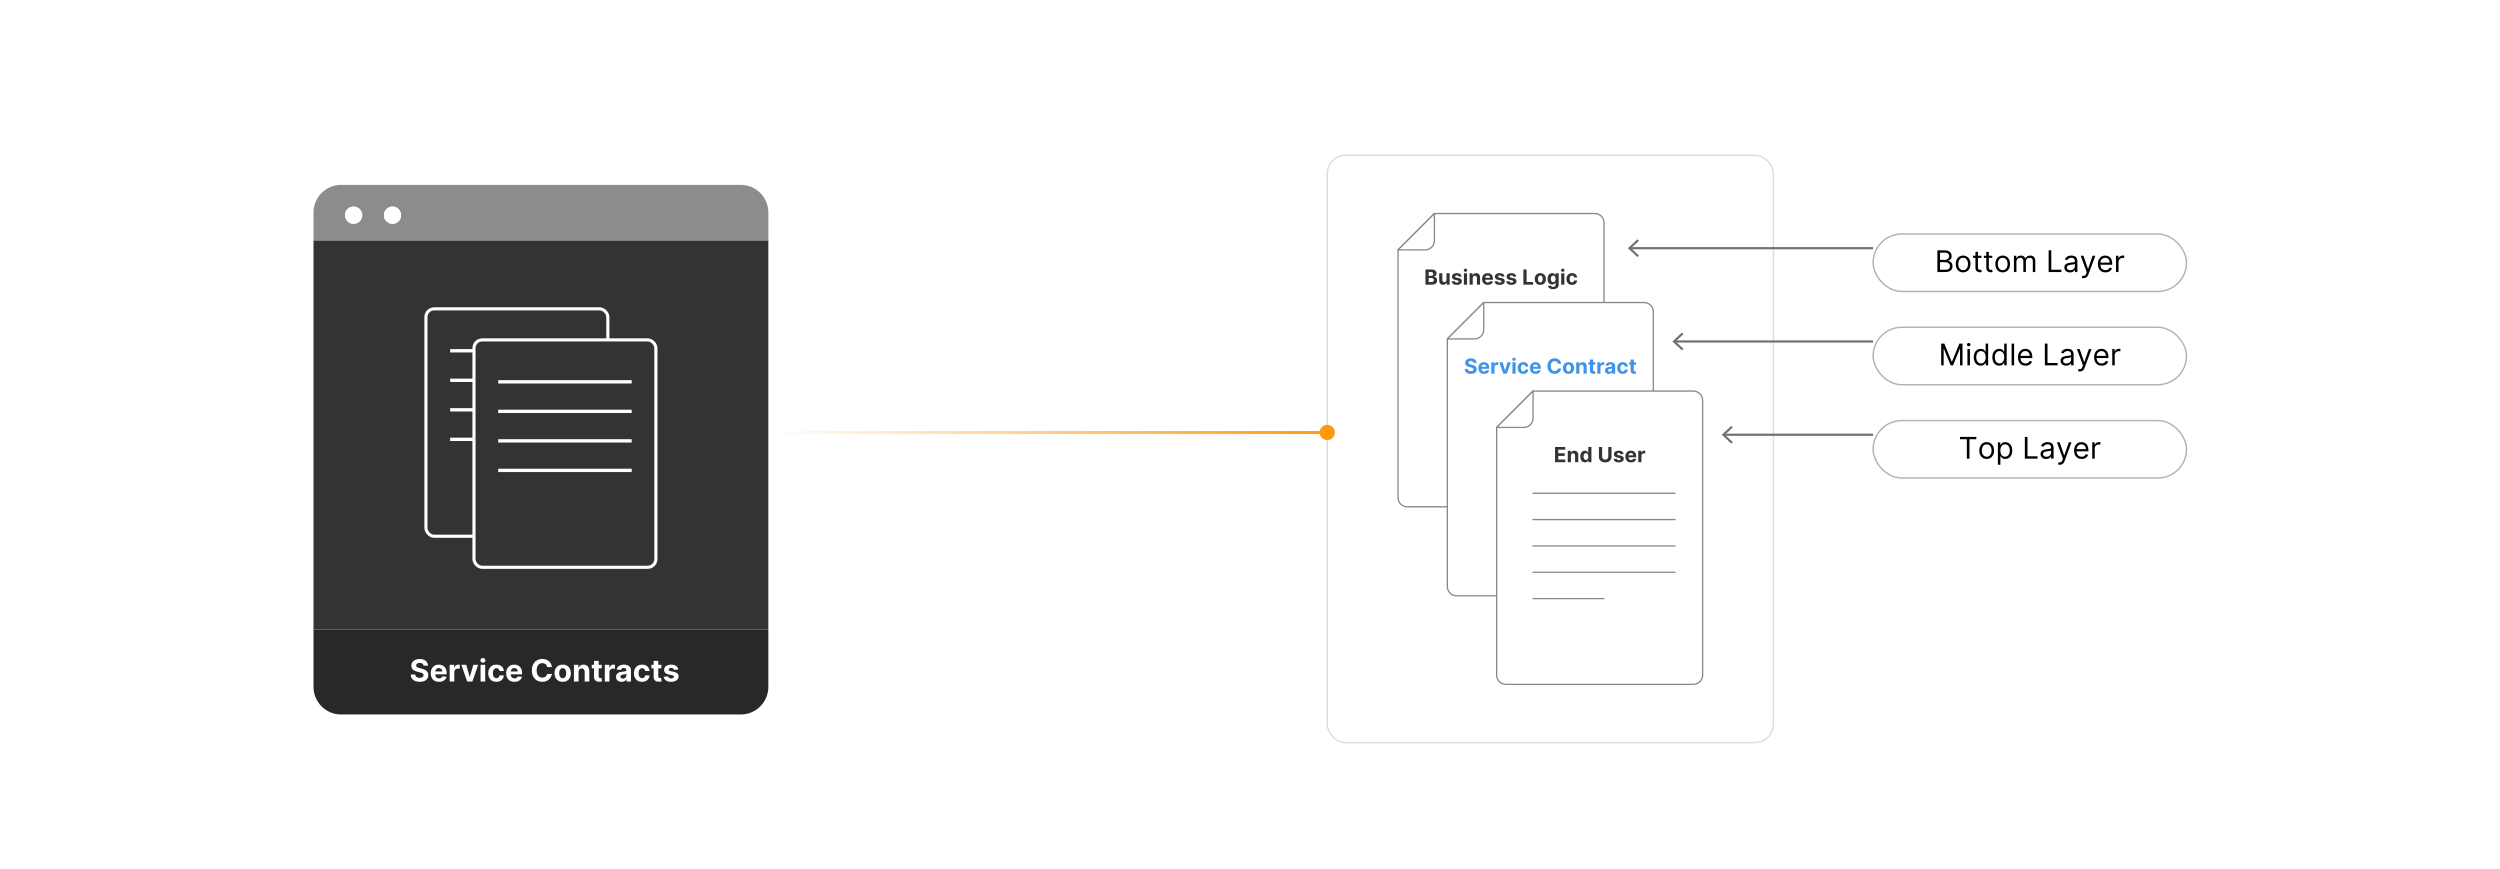 <?xml version="1.0" encoding="UTF-8"?><svg id="_01-What-Is-Service-Contract-Design-Pattern-In-Magento-2" xmlns="http://www.w3.org/2000/svg" xmlns:xlink="http://www.w3.org/1999/xlink" viewBox="0 0 860 298.867"><defs><filter id="drop-shadow-1" filterUnits="userSpaceOnUse"><feOffset dx="0" dy="5.257"/><feGaussianBlur result="blur" stdDeviation="4.205"/><feFlood flood-color="#333" flood-opacity=".09"/><feComposite in2="blur" operator="in"/><feComposite in="SourceGraphic"/></filter><filter id="drop-shadow-2" filterUnits="userSpaceOnUse"><feOffset dx="0" dy="5"/><feGaussianBlur result="blur-2" stdDeviation="4"/><feFlood flood-color="#333" flood-opacity=".09"/><feComposite in2="blur-2" operator="in"/><feComposite in="SourceGraphic"/></filter><filter id="drop-shadow-3" filterUnits="userSpaceOnUse"><feOffset dx="0" dy="5"/><feGaussianBlur result="blur-3" stdDeviation="4"/><feFlood flood-color="#333" flood-opacity=".09"/><feComposite in2="blur-3" operator="in"/><feComposite in="SourceGraphic"/></filter><filter id="drop-shadow-4" filterUnits="userSpaceOnUse"><feOffset dx="0" dy="5"/><feGaussianBlur result="blur-4" stdDeviation="4"/><feFlood flood-color="#333" flood-opacity=".09"/><feComposite in2="blur-4" operator="in"/><feComposite in="SourceGraphic"/></filter><filter id="drop-shadow-5" filterUnits="userSpaceOnUse"><feOffset dx="0" dy="5"/><feGaussianBlur result="blur-5" stdDeviation="4"/><feFlood flood-color="#333" flood-opacity=".09"/><feComposite in2="blur-5" operator="in"/><feComposite in="SourceGraphic"/></filter><linearGradient id="linear-gradient" x1="265.463" y1="148.773" x2="456.579" y2="148.773" gradientUnits="userSpaceOnUse"><stop offset="0" stop-color="#fff"/><stop offset="1" stop-color="#ff990a"/></linearGradient><linearGradient id="linear-gradient-2" x1="265.463" x2="456.579" xlink:href="#linear-gradient"/></defs><g filter="url(#drop-shadow-1)"><path d="M264.311,67.843c0-5.248-4.255-9.503-9.503-9.503H117.345c-5.248,0-9.503,4.255-9.503,9.503v9.658h156.468v-9.658ZM121.65,71.733c-1.636,0-2.962-1.326-2.962-2.962,0-1.636,1.326-2.962,2.962-2.962s2.962,1.326,2.962,2.962c0,1.636-1.326,2.962-2.962,2.962ZM135.023,71.733c-1.636,0-2.962-1.326-2.962-2.962,0-1.636,1.326-2.962,2.962-2.962s2.962,1.326,2.962,2.962c0,1.636-1.326,2.962-2.962,2.962Z" fill="#8c8c8c" stroke-width="0"/><path d="M107.843,211.224v19.801c0,5.248,4.255,9.503,9.503,9.503h137.462c5.248,0,9.503-4.255,9.503-9.503v-19.801H107.843Z" fill="#282828" stroke-width="0"/><rect x="107.843" y="77.5" width="156.468" height="133.723" fill="#333" stroke-width="0"/><path d="M121.65,65.809c-1.636,0-2.962,1.326-2.962,2.962,0,1.636,1.326,2.962,2.962,2.962s2.962-1.326,2.962-2.962c0-1.636-1.326-2.962-2.962-2.962Z" fill="#fff" stroke-width="0"/><path d="M135.023,65.809c-1.636,0-2.962,1.326-2.962,2.962,0,1.636,1.326,2.962,2.962,2.962s2.962-1.326,2.962-2.962c0-1.636-1.326-2.962-2.962-2.962Z" fill="#fff" stroke-width="0"/><rect x="146.526" y="100.989" width="62.576" height="78.22" rx="2.83" ry="2.83" fill="#333" stroke="#fff" stroke-miterlimit="10" stroke-width="1.074"/><line x1="154.856" y1="115.412" x2="200.772" y2="115.412" fill="none" stroke="#fff" stroke-miterlimit="10" stroke-width="1.155"/><line x1="154.856" y1="125.567" x2="200.772" y2="125.567" fill="none" stroke="#fff" stroke-miterlimit="10" stroke-width="1.155"/><line x1="154.856" y1="135.721" x2="200.772" y2="135.721" fill="none" stroke="#fff" stroke-miterlimit="10" stroke-width="1.155"/><line x1="154.856" y1="145.876" x2="200.772" y2="145.876" fill="none" stroke="#fff" stroke-miterlimit="10" stroke-width="1.155"/><rect x="163.051" y="111.67" width="62.576" height="78.22" rx="2.83" ry="2.83" fill="#333" stroke="#fff" stroke-miterlimit="10" stroke-width="1.074"/><line x1="171.381" y1="126.093" x2="217.297" y2="126.093" fill="none" stroke="#fff" stroke-miterlimit="10" stroke-width="1.155"/><line x1="171.381" y1="136.248" x2="217.297" y2="136.248" fill="none" stroke="#fff" stroke-miterlimit="10" stroke-width="1.155"/><line x1="171.381" y1="146.402" x2="217.297" y2="146.402" fill="none" stroke="#fff" stroke-miterlimit="10" stroke-width="1.155"/><line x1="171.381" y1="156.557" x2="217.297" y2="156.557" fill="none" stroke="#fff" stroke-miterlimit="10" stroke-width="1.155"/><path d="M145.69,223.732c-.03-.301-.158-.535-.385-.702-.227-.166-.534-.25-.922-.25-.264,0-.487.037-.668.11s-.32.175-.416.305c-.096.129-.144.276-.144.44-.005.137.024.256.088.358.063.102.151.189.263.263s.241.137.388.19.304.1.471.137l.687.164c.333.074.64.174.918.299.279.124.521.277.725.459s.363.396.476.643c.113.246.171.528.173.847-.002.469-.121.874-.356,1.216s-.574.607-1.016.795c-.442.188-.974.282-1.596.282-.617,0-1.154-.095-1.611-.284-.457-.188-.812-.47-1.068-.842-.255-.372-.389-.833-.401-1.383h1.564c.018.256.091.47.222.64.131.171.306.299.526.385s.47.129.749.129c.274,0,.512-.04.715-.119.203-.08.36-.19.473-.333.112-.142.168-.305.168-.488,0-.172-.05-.316-.151-.434-.101-.117-.248-.217-.44-.299s-.429-.156-.708-.224l-.833-.209c-.645-.157-1.154-.402-1.527-.735-.374-.334-.559-.783-.557-1.348-.002-.463.122-.868.372-1.214s.594-.616,1.032-.811c.438-.193.936-.291,1.494-.291.567,0,1.063.098,1.488.291.424.194.754.465.991.811.236.346.358.747.366,1.202h-1.549Z" fill="#fff" stroke-width="0"/><path d="M151.01,229.292c-.59,0-1.097-.12-1.521-.36s-.751-.581-.98-1.023c-.229-.441-.343-.965-.343-1.569,0-.59.114-1.108.343-1.554s.552-.793.969-1.041c.417-.249.907-.374,1.469-.374.378,0,.731.061,1.059.182.327.12.613.302.858.543.246.241.437.545.573.909s.206.791.206,1.278v.438h-4.842v-.986h3.345c0-.229-.05-.432-.149-.608s-.237-.315-.413-.416c-.176-.101-.379-.151-.61-.151-.242,0-.455.056-.641.166-.185.111-.33.259-.435.444s-.158.392-.161.618v.937c0,.284.053.529.159.736.105.206.256.365.45.478.194.112.424.168.691.168.177,0,.338-.024.485-.075.146-.049.272-.124.377-.224s.184-.222.239-.366l1.471.098c-.075.354-.227.661-.458.924-.23.263-.526.467-.889.612-.362.146-.779.219-1.252.219Z" fill="#fff" stroke-width="0"/><path d="M154.68,229.179v-5.734h1.542v1h.06c.104-.355.28-.625.526-.808.247-.184.53-.274.851-.274.08,0,.166.005.258.015s.173.023.243.041v1.411c-.075-.022-.178-.042-.31-.06-.132-.018-.252-.026-.362-.026-.234,0-.442.051-.625.151s-.327.241-.433.42c-.106.18-.159.386-.159.62v3.244h-1.59Z" fill="#fff" stroke-width="0"/><path d="M164.502,223.445l-2.005,5.734h-1.792l-2.005-5.734h1.68l1.191,4.103h.06l1.188-4.103h1.684Z" fill="#fff" stroke-width="0"/><path d="M166.115,222.706c-.236,0-.438-.079-.606-.235-.168-.157-.252-.346-.252-.567s.084-.411.253-.569c.169-.158.371-.237.605-.237.236,0,.439.078.607.235.168.156.252.346.252.567s-.084.411-.252.569-.371.237-.607.237ZM165.316,229.179v-5.734h1.59v5.734h-1.59Z" fill="#fff" stroke-width="0"/><path d="M170.767,229.292c-.587,0-1.092-.125-1.514-.376-.422-.25-.746-.598-.971-1.043-.226-.445-.338-.958-.338-1.538,0-.588.114-1.104.341-1.548.228-.444.552-.791.973-1.041.421-.251.921-.376,1.501-.376.5,0,.938.091,1.314.272.376.182.673.438.893.766.219.329.34.715.362,1.157h-1.501c-.042-.286-.154-.517-.334-.692-.18-.176-.416-.263-.707-.263-.247,0-.461.066-.644.199-.183.133-.326.327-.428.581s-.153.561-.153.922c0,.366.05.677.151.934.101.256.243.451.428.586.184.134.399.201.646.201.182,0,.345-.037.491-.111.146-.075.266-.184.362-.327.096-.143.159-.315.188-.517h1.501c-.025.438-.144.823-.357,1.155-.212.332-.506.592-.879.778-.374.187-.815.28-1.326.28Z" fill="#fff" stroke-width="0"/><path d="M176.965,229.292c-.59,0-1.097-.12-1.521-.36s-.751-.581-.98-1.023c-.229-.441-.343-.965-.343-1.569,0-.59.114-1.108.343-1.554s.552-.793.969-1.041c.417-.249.907-.374,1.469-.374.378,0,.731.061,1.059.182.327.12.613.302.858.543.246.241.437.545.573.909s.206.791.206,1.278v.438h-4.842v-.986h3.345c0-.229-.05-.432-.149-.608s-.237-.315-.413-.416c-.176-.101-.379-.151-.61-.151-.242,0-.455.056-.641.166-.185.111-.33.259-.435.444s-.158.392-.161.618v.937c0,.284.053.529.159.736.105.206.256.365.45.478.194.112.424.168.691.168.177,0,.338-.024.485-.075.146-.049.272-.124.377-.224s.184-.222.239-.366l1.471.098c-.075.354-.227.661-.458.924-.23.263-.526.467-.889.612-.362.146-.779.219-1.252.219Z" fill="#fff" stroke-width="0"/><path d="M189.849,224.209h-1.636c-.029-.211-.091-.399-.183-.565-.092-.165-.21-.307-.354-.424-.145-.116-.311-.206-.498-.269-.188-.062-.392-.093-.611-.093-.396,0-.741.098-1.034.293-.294.195-.521.479-.684.851-.162.372-.243.823-.243,1.354,0,.545.082,1.003.245,1.374s.392.651.685.84c.294.189.634.284,1.02.284.216,0,.417-.028.603-.086.186-.058.351-.142.495-.252.145-.111.265-.246.36-.405s.162-.341.199-.545l1.636.007c-.043.352-.147.689-.315,1.014-.168.325-.394.615-.676.87-.283.256-.619.457-1.008.605-.39.147-.83.222-1.32.222-.682,0-1.291-.154-1.828-.463-.536-.309-.959-.756-1.269-1.341-.31-.584-.465-1.293-.465-2.124,0-.834.157-1.543.47-2.128s.739-1.031,1.277-1.339c.538-.307,1.143-.461,1.814-.461.443,0,.854.062,1.234.187.379.125.716.306,1.01.544.293.237.533.528.719.871.186.344.304.737.356,1.18Z" fill="#fff" stroke-width="0"/><path d="M193.571,229.292c-.58,0-1.081-.124-1.503-.372-.422-.247-.747-.594-.976-1.038-.229-.443-.344-.96-.344-1.547,0-.593.114-1.111.344-1.556.229-.443.554-.79.976-1.037.422-.248.923-.372,1.503-.372s1.081.124,1.503.372c.422.247.747.594.977,1.037.229.444.343.963.343,1.556,0,.587-.114,1.104-.343,1.547-.229.444-.555.791-.977,1.038-.422.248-.923.372-1.503.372ZM193.579,228.059c.264,0,.483-.075.66-.226s.311-.356.401-.618.137-.559.137-.893c0-.333-.046-.631-.137-.892-.091-.262-.225-.469-.401-.62s-.396-.228-.66-.228c-.267,0-.49.076-.67.228-.181.151-.316.358-.407.62-.091.261-.137.559-.137.892,0,.334.046.631.137.893s.227.468.407.618c.18.15.403.226.67.226Z" fill="#fff" stroke-width="0"/><path d="M199.022,225.864v3.315h-1.591v-5.734h1.516v1.012h.067c.127-.334.34-.598.639-.794.299-.195.66-.293,1.086-.293.398,0,.745.088,1.042.262.296.174.526.423.69.745s.246.706.246,1.151v3.651h-1.59v-3.367c.002-.352-.087-.626-.269-.823-.183-.198-.433-.297-.751-.297-.214,0-.402.046-.565.138s-.29.226-.381.401-.138.387-.14.633Z" fill="#fff" stroke-width="0"/><path d="M207.019,223.445v1.194h-3.453v-1.194h3.453ZM204.35,222.071h1.591v5.347c0,.146.021.261.066.341.045.081.108.138.188.17.081.032.175.049.282.049.074,0,.149-.007.224-.021.075-.014.132-.024.172-.032l.25,1.184c-.079.025-.191.055-.336.088-.144.034-.319.055-.526.062-.383.016-.719-.036-1.006-.152-.287-.117-.511-.299-.67-.546-.159-.246-.238-.558-.235-.933v-5.556Z" fill="#fff" stroke-width="0"/><path d="M208.053,229.179v-5.734h1.542v1h.06c.104-.355.28-.625.526-.808.246-.184.53-.274.852-.274.079,0,.165.005.258.015.092.01.173.023.242.041v1.411c-.074-.022-.178-.042-.31-.06s-.253-.026-.362-.026c-.234,0-.442.051-.625.151-.184.101-.328.241-.434.42-.105.18-.158.386-.158.62v3.244h-1.591Z" fill="#fff" stroke-width="0"/><path d="M213.825,229.288c-.365,0-.691-.064-.978-.192s-.513-.318-.678-.571c-.166-.253-.248-.568-.248-.946,0-.318.059-.586.175-.803.117-.217.276-.391.479-.522.201-.132.431-.231.688-.299s.528-.114.812-.142c.333-.035.602-.068.806-.1s.353-.077.444-.14c.093-.062.139-.154.139-.276v-.022c0-.236-.074-.419-.223-.549-.147-.129-.357-.194-.629-.194-.286,0-.514.063-.684.188-.169.126-.281.283-.336.473l-1.471-.119c.075-.349.222-.65.44-.905.219-.256.502-.452.85-.591.348-.138.75-.207,1.208-.207.318,0,.624.038.916.112.293.074.553.19.78.348.229.156.408.357.54.603s.197.538.197.879v3.868h-1.508v-.795h-.045c-.092.179-.215.336-.369.472-.155.136-.34.242-.557.317-.217.076-.467.114-.751.114ZM214.281,228.19c.233,0,.44-.047.619-.14.18-.094.32-.22.422-.38.103-.159.153-.339.153-.541v-.608c-.05.032-.117.062-.203.088s-.183.05-.289.07c-.107.021-.215.04-.321.057-.107.016-.204.03-.291.043-.188.027-.351.07-.489.131-.14.06-.248.14-.325.24s-.115.226-.115.375c0,.217.079.382.236.495.158.113.359.17.604.17Z" fill="#fff" stroke-width="0"/><path d="M220.881,229.292c-.587,0-1.092-.125-1.514-.376-.422-.25-.745-.598-.971-1.043s-.338-.958-.338-1.538c0-.588.113-1.104.342-1.548.228-.444.552-.791.973-1.041.42-.251.921-.376,1.5-.376.501,0,.938.091,1.314.272s.674.438.893.766c.219.329.34.715.362,1.157h-1.501c-.042-.286-.154-.517-.334-.692-.181-.176-.417-.263-.708-.263-.246,0-.461.066-.644.199-.184.133-.325.327-.428.581s-.153.561-.153.922c0,.366.051.677.151.934.101.256.243.451.428.586.184.134.399.201.646.201.182,0,.346-.037.491-.111.146-.075.267-.184.362-.327.096-.143.158-.315.188-.517h1.501c-.025.438-.144.823-.356,1.155s-.506.592-.88.778c-.373.187-.814.28-1.325.28Z" fill="#fff" stroke-width="0"/><path d="M227.515,223.445v1.194h-3.453v-1.194h3.453ZM224.846,222.071h1.591v5.347c0,.146.021.261.066.341.045.081.108.138.188.17.081.032.175.049.282.049.074,0,.149-.007.224-.021.075-.014.132-.024.172-.032l.25,1.184c-.079.025-.191.055-.336.088-.144.034-.319.055-.526.062-.383.016-.719-.036-1.006-.152-.287-.117-.511-.299-.67-.546-.159-.246-.238-.558-.235-.933v-5.556Z" fill="#fff" stroke-width="0"/><path d="M233.321,225.08l-1.456.09c-.025-.124-.078-.237-.161-.338-.082-.101-.189-.182-.322-.242-.134-.062-.292-.092-.477-.092-.246,0-.454.052-.623.155-.17.103-.254.24-.254.412,0,.137.055.253.164.348.109.094.298.17.563.228l1.038.209c.558.114.974.299,1.247.553s.411.587.411,1c0,.376-.11.706-.331.989-.22.284-.521.505-.903.663s-.822.237-1.319.237c-.76,0-1.363-.159-1.812-.477-.45-.317-.713-.75-.79-1.297l1.564-.082c.047.231.161.407.344.528.182.12.414.181.697.181.279,0,.504-.054.675-.162.17-.108.257-.249.259-.42-.002-.145-.063-.264-.183-.356-.119-.094-.304-.165-.553-.215l-.993-.198c-.56-.112-.977-.306-1.249-.582s-.408-.629-.408-1.057c0-.368.1-.686.3-.952.201-.267.483-.472.848-.616.365-.145.792-.217,1.283-.217.724,0,1.294.153,1.711.46.417.306.66.723.73,1.25Z" fill="#fff" stroke-width="0"/></g><g filter="url(#drop-shadow-2)"><rect x="456.579" y="48.407" width="153.464" height="202.054" rx="6.35" ry="6.35" fill="#fff" stroke="#ddd" stroke-linecap="round" stroke-linejoin="round" stroke-width=".504"/><path d="M548.592,68.45h-55.156l-12.515,12.515v85.199c0,1.756,1.424,3.18,3.18,3.18h64.491c1.756,0,3.18-1.424,3.18-3.18v-94.534c0-1.756-1.424-3.18-3.18-3.18Z" fill="#fff" stroke="#878787" stroke-miterlimit="10" stroke-width=".449"/><path d="M490.256,80.964c1.756,0,3.18-1.424,3.18-3.18v-9.335l-12.515,12.515h9.335Z" fill="#fff" stroke="#878787" stroke-linecap="round" stroke-linejoin="round" stroke-width=".449"/><path d="M490.354,92.922v-5.223h2.091c.385,0,.705.057.962.171s.449.271.579.473c.129.202.193.433.193.695,0,.204-.041.383-.122.537-.082.154-.193.28-.336.377-.142.098-.304.167-.485.208v.051c.199.008.386.064.56.168.175.104.315.249.425.435.108.186.163.408.163.665,0,.277-.068.524-.205.741s-.339.388-.605.514c-.268.126-.597.189-.987.189h-2.231ZM491.459,89.884h.818c.151,0,.286-.027.404-.08.118-.054.212-.13.28-.229.069-.099.104-.217.104-.354,0-.188-.066-.341-.2-.457-.134-.115-.322-.173-.567-.173h-.839v1.293ZM491.459,92.019h.9c.308,0,.531-.059.673-.177.141-.118.212-.276.212-.473,0-.145-.035-.272-.104-.382-.07-.111-.169-.197-.298-.26-.128-.063-.28-.094-.457-.094h-.926v1.387Z" fill="#333" stroke-width="0"/><path d="M497.592,91.254v-2.25h1.087v3.917h-1.043v-.711h-.041c-.089.229-.235.414-.44.553-.204.14-.454.209-.748.209-.262,0-.492-.059-.691-.178-.198-.119-.354-.288-.465-.508-.111-.219-.168-.482-.17-.788v-2.495h1.086v2.301c.002.231.064.414.187.548s.286.201.492.201c.131,0,.254-.03.367-.09.114-.061.206-.15.277-.269.07-.119.104-.266.103-.441Z" fill="#333" stroke-width="0"/><path d="M502.806,90.122l-.995.061c-.017-.085-.054-.162-.109-.23-.057-.069-.13-.124-.221-.166-.091-.042-.199-.062-.325-.062-.169,0-.311.036-.426.106-.116.071-.174.165-.174.282,0,.094.037.173.112.237s.203.116.385.156l.709.143c.381.078.665.204.853.377.187.173.28.401.28.684,0,.257-.075.482-.226.676s-.356.345-.617.453-.562.162-.901.162c-.519,0-.932-.108-1.238-.325-.308-.217-.487-.512-.54-.886l1.069-.056c.032.158.11.278.234.361s.283.124.477.124c.19,0,.344-.037.461-.111.116-.074.175-.169.177-.287-.002-.098-.043-.18-.125-.243-.081-.064-.207-.113-.377-.147l-.679-.135c-.383-.076-.667-.209-.854-.397-.186-.189-.279-.43-.279-.722,0-.252.069-.469.206-.65.137-.182.329-.322.578-.421.25-.099.542-.148.877-.148.494,0,.884.104,1.169.313.285.209.451.494.499.854Z" fill="#333" stroke-width="0"/><path d="M504.126,88.5c-.162,0-.3-.053-.415-.161-.114-.107-.172-.236-.172-.388s.058-.281.174-.389c.115-.108.253-.162.413-.162.161,0,.3.054.414.161.115.107.172.236.172.388s-.057.281-.172.389c-.114.108-.253.162-.414.162ZM503.58,92.922v-3.917h1.086v3.917h-1.086Z" fill="#333" stroke-width="0"/><path d="M506.619,90.657v2.265h-1.086v-3.917h1.035v.691h.046c.087-.228.232-.409.437-.542s.451-.2.742-.2c.271,0,.509.06.711.179.203.119.36.289.473.509.111.22.168.482.168.787v2.494h-1.087v-2.3c.002-.24-.06-.427-.184-.562s-.295-.203-.513-.203c-.146,0-.274.031-.386.094s-.198.154-.261.274c-.062.12-.094.264-.096.432Z" fill="#333" stroke-width="0"/><path d="M511.784,92.999c-.403,0-.749-.082-1.039-.246s-.514-.397-.67-.699-.234-.66-.234-1.073c0-.403.078-.756.234-1.061.156-.304.377-.542.662-.711s.619-.255,1.004-.255c.258,0,.499.041.723.124s.419.206.587.371c.167.165.298.372.392.621.093.249.14.54.14.874v.298h-3.308v-.673h2.285c0-.156-.034-.295-.103-.416-.067-.121-.161-.216-.281-.285s-.259-.103-.417-.103c-.165,0-.311.038-.438.113s-.226.177-.297.304c-.071.126-.108.267-.109.422v.64c0,.194.035.361.107.502s.175.25.308.327c.133.076.29.115.472.115.121,0,.231-.017.332-.051.101-.034.186-.085.258-.153.071-.068.125-.151.163-.25l1.005.066c-.052.241-.155.452-.312.631-.157.179-.359.318-.607.418-.247.1-.532.149-.855.149Z" fill="#333" stroke-width="0"/><path d="M517.551,90.122l-.995.061c-.017-.085-.054-.162-.109-.23-.057-.069-.13-.124-.221-.166-.091-.042-.199-.062-.325-.062-.169,0-.311.036-.426.106-.116.071-.174.165-.174.282,0,.094.037.173.112.237s.203.116.385.156l.709.143c.381.078.665.204.853.377.187.173.28.401.28.684,0,.257-.075.482-.226.676s-.356.345-.617.453-.562.162-.901.162c-.519,0-.932-.108-1.238-.325-.308-.217-.487-.512-.54-.886l1.069-.056c.032.158.11.278.234.361s.283.124.477.124c.19,0,.344-.037.461-.111.116-.074.175-.169.177-.287-.002-.098-.043-.18-.125-.243-.081-.064-.207-.113-.377-.147l-.679-.135c-.383-.076-.667-.209-.854-.397-.186-.189-.279-.43-.279-.722,0-.252.069-.469.206-.65.137-.182.329-.322.578-.421.25-.099.542-.148.877-.148.494,0,.884.104,1.169.313.285.209.451.494.499.854Z" fill="#333" stroke-width="0"/><path d="M521.586,90.122l-.995.061c-.017-.085-.054-.162-.109-.23-.057-.069-.13-.124-.221-.166-.091-.042-.199-.062-.325-.062-.169,0-.311.036-.426.106-.116.071-.174.165-.174.282,0,.094.037.173.112.237s.203.116.385.156l.709.143c.381.078.665.204.853.377.187.173.28.401.28.684,0,.257-.075.482-.226.676s-.356.345-.617.453-.562.162-.901.162c-.519,0-.932-.108-1.238-.325-.308-.217-.487-.512-.54-.886l1.069-.056c.032.158.11.278.234.361s.283.124.477.124c.19,0,.344-.037.461-.111.116-.074.175-.169.177-.287-.002-.098-.043-.18-.125-.243-.081-.064-.207-.113-.377-.147l-.679-.135c-.383-.076-.667-.209-.854-.397-.186-.189-.279-.43-.279-.722,0-.252.069-.469.206-.65.137-.182.329-.322.578-.421.25-.099.542-.148.877-.148.494,0,.884.104,1.169.313.285.209.451.494.499.854Z" fill="#333" stroke-width="0"/><path d="M524.046,92.922v-5.223h1.104v4.312h2.239v.911h-3.344Z" fill="#333" stroke-width="0"/><path d="M529.871,92.999c-.396,0-.738-.084-1.026-.254-.288-.169-.511-.405-.667-.709s-.234-.656-.234-1.057c0-.405.078-.759.234-1.062.156-.304.379-.54.667-.709.288-.169.631-.254,1.026-.254.396,0,.738.084,1.027.254.288.169.51.405.666.709.157.303.235.657.235,1.062,0,.401-.078.753-.235,1.057-.156.304-.378.54-.666.709-.289.169-.631.254-1.027.254ZM529.877,92.157c.18,0,.33-.051.451-.154.12-.103.212-.244.274-.422.062-.179.093-.382.093-.61,0-.228-.031-.431-.093-.609-.062-.179-.154-.32-.274-.423-.121-.104-.271-.156-.451-.156-.183,0-.335.052-.458.156s-.216.245-.278.423c-.062.179-.093.382-.093.609,0,.228.031.431.093.61.062.178.155.319.278.422s.275.154.458.154Z" fill="#333" stroke-width="0"/><path d="M534.272,94.473c-.352,0-.653-.048-.904-.144-.25-.096-.45-.227-.598-.392-.148-.165-.244-.351-.288-.556l1.005-.135c.03.078.079.151.146.22.066.068.154.123.264.164.109.042.243.062.401.062.236,0,.432-.057.586-.172.153-.115.23-.307.23-.575v-.717h-.046c-.048.109-.119.212-.214.309-.096.097-.218.176-.367.237-.15.061-.329.092-.536.092-.294,0-.562-.068-.802-.205-.241-.137-.432-.347-.574-.63-.142-.283-.213-.642-.213-1.075,0-.444.072-.814.217-1.112.145-.298.337-.521.578-.668.24-.148.504-.222.791-.222.22,0,.403.037.552.111.147.074.267.166.357.275.092.11.161.217.211.323h.041v-.658h1.078v3.956c0,.333-.081.612-.244.837-.163.224-.39.393-.678.506-.288.113-.619.17-.993.17ZM534.296,92.05c.175,0,.323-.044.444-.131.122-.088.216-.213.281-.377s.098-.361.098-.59c0-.23-.032-.429-.097-.598-.064-.169-.158-.301-.28-.394-.123-.094-.271-.14-.446-.14-.179,0-.329.048-.452.144-.122.096-.215.229-.277.399-.063.17-.095.366-.095.589,0,.226.032.421.096.585s.156.291.278.38c.121.089.271.134.45.134Z" fill="#333" stroke-width="0"/><path d="M537.602,88.5c-.162,0-.3-.053-.415-.161-.114-.107-.172-.236-.172-.388s.058-.281.174-.389c.115-.108.253-.162.413-.162.161,0,.3.054.414.161.115.107.172.236.172.388s-.057.281-.172.389c-.114.108-.253.162-.414.162ZM537.056,92.922v-3.917h1.086v3.917h-1.086Z" fill="#333" stroke-width="0"/><path d="M540.778,92.999c-.401,0-.746-.085-1.034-.256s-.509-.409-.663-.713c-.153-.304-.23-.655-.23-1.051,0-.401.078-.753.233-1.057.155-.303.377-.541.664-.711.288-.171.629-.256,1.025-.256.342,0,.641.062.897.186s.46.298.61.523c.149.225.231.488.247.791h-1.025c-.029-.195-.104-.353-.229-.473-.123-.12-.284-.18-.483-.18-.168,0-.314.045-.439.136-.125.091-.223.223-.292.397-.069.173-.104.383-.104.63,0,.25.034.462.104.637.068.175.166.309.292.4.125.092.272.138.44.138.124,0,.236-.026.336-.077.1-.051.182-.125.247-.223s.108-.216.129-.354h1.025c-.018.299-.099.562-.244.79-.145.227-.345.404-.601.532-.255.127-.557.191-.905.191Z" fill="#333" stroke-width="0"/><path d="M565.557,99.075h-55.156l-12.515,12.515v85.199c0,1.756,1.424,3.18,3.18,3.18h64.491c1.756,0,3.18-1.424,3.18-3.18v-94.534c0-1.756-1.424-3.18-3.18-3.18Z" fill="#fff" stroke="#878787" stroke-miterlimit="10" stroke-width=".449"/><path d="M507.22,111.59c1.756,0,3.18-1.424,3.18-3.18v-9.335l-12.515,12.515h9.335Z" fill="#fff" stroke="#878787" stroke-linecap="round" stroke-linejoin="round" stroke-width=".449"/><path d="M506.871,119.827c-.021-.206-.107-.366-.263-.479-.154-.114-.364-.171-.63-.171-.18,0-.332.025-.456.075-.124.05-.219.119-.284.208-.065.089-.099.189-.099.301-.003.093.017.175.06.245.044.07.104.13.181.18.076.05.164.094.265.13s.208.067.321.093l.47.112c.228.051.437.119.627.204s.355.189.495.314c.14.124.247.27.325.438.077.168.116.361.118.579-.002.319-.083.596-.243.83-.161.233-.393.415-.694.543s-.665.192-1.09.192c-.422,0-.788-.064-1.101-.193-.312-.129-.555-.321-.729-.575-.174-.254-.266-.569-.274-.945h1.069c.012.175.062.321.151.437.09.117.209.204.359.263s.321.088.512.088c.187,0,.35-.027.488-.082.139-.054.246-.13.322-.227.077-.097.115-.208.115-.334,0-.117-.034-.216-.104-.296-.068-.08-.169-.148-.301-.204-.132-.056-.293-.107-.483-.153l-.568-.143c-.44-.107-.788-.275-1.043-.502-.256-.228-.382-.535-.38-.921-.002-.316.082-.592.253-.829s.406-.421.705-.554c.3-.132.64-.199,1.021-.199.388,0,.727.066,1.017.199.29.133.516.317.677.554.162.236.245.51.25.821h-1.059Z" fill="#3f93e8" stroke-width="0"/><path d="M510.506,123.624c-.403,0-.749-.082-1.039-.246s-.514-.397-.67-.699-.234-.66-.234-1.073c0-.403.078-.756.234-1.061.156-.304.377-.542.662-.711s.619-.255,1.004-.255c.258,0,.499.041.723.124s.419.206.587.371c.167.165.298.372.392.621.093.249.14.54.14.874v.298h-3.308v-.673h2.285c0-.156-.034-.295-.103-.416-.067-.121-.161-.216-.281-.285s-.259-.103-.417-.103c-.165,0-.311.038-.438.113s-.226.177-.297.304c-.071.126-.108.267-.109.422v.64c0,.194.035.361.107.502s.175.25.308.327c.133.076.29.115.472.115.121,0,.231-.017.332-.051.101-.034.186-.085.258-.153.071-.068.125-.151.163-.25l1.005.066c-.052.241-.155.452-.312.631-.157.179-.359.318-.607.418-.247.1-.532.149-.855.149Z" fill="#3f93e8" stroke-width="0"/><path d="M513.013,123.547v-3.917h1.054v.684h.04c.071-.243.191-.427.36-.552.168-.125.361-.188.581-.188.055,0,.113.003.176.01.063.007.118.016.166.028v.964c-.051-.015-.122-.029-.212-.041-.09-.012-.173-.018-.247-.018-.16,0-.303.035-.428.104s-.224.164-.296.287-.108.264-.108.423v2.216h-1.086Z" fill="#3f93e8" stroke-width="0"/><path d="M519.723,119.63l-1.37,3.917h-1.224l-1.37-3.917h1.148l.813,2.803h.04l.812-2.803h1.15Z" fill="#3f93e8" stroke-width="0"/><path d="M520.824,119.125c-.162,0-.3-.053-.415-.161-.114-.107-.172-.236-.172-.388s.058-.281.174-.389c.115-.108.253-.162.413-.162.161,0,.3.054.414.161.115.107.172.236.172.388s-.057.281-.172.389c-.114.108-.253.162-.414.162ZM520.278,123.547v-3.917h1.086v3.917h-1.086Z" fill="#3f93e8" stroke-width="0"/><path d="M524.001,123.624c-.401,0-.746-.085-1.034-.256s-.509-.409-.663-.713c-.153-.304-.23-.655-.23-1.051,0-.401.078-.753.233-1.057.155-.303.377-.541.664-.711.288-.171.629-.256,1.025-.256.342,0,.641.062.897.186s.46.298.61.523c.149.225.231.488.247.791h-1.025c-.029-.195-.104-.353-.229-.473-.123-.12-.284-.18-.483-.18-.168,0-.314.045-.439.136-.125.091-.223.223-.292.397-.069.173-.104.383-.104.63,0,.25.034.462.104.637.068.175.166.309.292.4.125.092.272.138.44.138.124,0,.236-.026.336-.077.1-.051.182-.125.247-.223s.108-.216.129-.354h1.025c-.018.299-.099.562-.244.79-.145.227-.345.404-.601.532-.255.127-.557.191-.905.191Z" fill="#3f93e8" stroke-width="0"/><path d="M528.235,123.624c-.403,0-.749-.082-1.039-.246s-.514-.397-.67-.699-.234-.66-.234-1.073c0-.403.078-.756.234-1.061.156-.304.377-.542.662-.711s.619-.255,1.004-.255c.258,0,.499.041.723.124s.419.206.587.371c.167.165.298.372.392.621.093.249.14.54.14.874v.298h-3.308v-.673h2.285c0-.156-.034-.295-.103-.416-.067-.121-.161-.216-.281-.285s-.259-.103-.417-.103c-.165,0-.311.038-.438.113s-.226.177-.297.304c-.071.126-.108.267-.109.422v.64c0,.194.035.361.107.502s.175.25.308.327c.133.076.29.115.472.115.121,0,.231-.017.332-.051.101-.034.186-.085.258-.153.071-.068.125-.151.163-.25l1.005.066c-.052.241-.155.452-.312.631-.157.179-.359.318-.607.418-.247.1-.532.149-.855.149Z" fill="#3f93e8" stroke-width="0"/><path d="M537.036,120.153h-1.117c-.021-.145-.062-.273-.125-.386-.062-.113-.144-.209-.242-.29s-.212-.141-.341-.184c-.128-.042-.267-.064-.417-.064-.27,0-.506.067-.706.2-.2.134-.356.328-.467.582-.11.254-.166.562-.166.925,0,.372.056.685.167.938s.268.444.469.574c.2.129.433.194.696.194.147,0,.285-.02.411-.059.127-.039.239-.097.338-.172s.181-.168.246-.277c.065-.108.111-.233.137-.372l1.117.005c-.029.24-.101.471-.216.692-.114.222-.269.42-.461.594-.193.174-.423.312-.689.413-.266.102-.566.152-.901.152-.466,0-.882-.105-1.248-.316-.366-.211-.655-.516-.867-.916-.212-.4-.317-.883-.317-1.451,0-.57.107-1.054.321-1.454.214-.399.505-.704.872-.914s.78-.315,1.239-.315c.303,0,.584.042.843.127.26.085.489.209.69.371.2.163.364.361.49.596.127.234.208.503.244.806Z" fill="#3f93e8" stroke-width="0"/><path d="M539.578,123.624c-.396,0-.738-.084-1.026-.254-.288-.169-.511-.405-.667-.709s-.234-.656-.234-1.057c0-.405.078-.759.234-1.062.156-.304.379-.54.667-.709.288-.169.631-.254,1.026-.254.396,0,.738.084,1.027.254.288.169.51.405.666.709.157.303.235.657.235,1.062,0,.401-.078.753-.235,1.057-.156.304-.378.54-.666.709-.289.169-.631.254-1.027.254ZM539.584,122.782c.18,0,.33-.051.451-.154.12-.103.212-.244.274-.422.062-.179.093-.382.093-.61,0-.228-.031-.431-.093-.609-.062-.179-.154-.32-.274-.423-.121-.104-.271-.156-.451-.156-.183,0-.335.052-.458.156s-.216.245-.278.423c-.062.179-.093.382-.093.609,0,.228.031.431.093.61.062.178.155.319.278.422s.275.154.458.154Z" fill="#3f93e8" stroke-width="0"/><path d="M543.302,121.283v2.265h-1.086v-3.917h1.035v.691h.046c.087-.228.232-.409.437-.542s.451-.2.742-.2c.271,0,.509.06.711.179.203.119.36.289.473.509.111.22.168.482.168.787v2.494h-1.087v-2.3c.002-.24-.06-.427-.184-.562s-.295-.203-.513-.203c-.146,0-.274.031-.386.094s-.198.154-.261.274c-.062.12-.094.264-.096.432Z" fill="#3f93e8" stroke-width="0"/><path d="M548.766,119.63v.816h-2.359v-.816h2.359ZM546.941,118.691h1.087v3.652c0,.1.016.178.046.233s.073.094.129.116c.055.022.119.033.192.033.051,0,.102-.004.153-.014.051-.009.09-.017.117-.021l.171.809c-.055.017-.131.037-.229.06-.099.023-.219.037-.36.042-.262.01-.49-.025-.687-.104-.196-.08-.35-.204-.458-.373-.109-.168-.162-.381-.161-.638v-3.795Z" fill="#3f93e8" stroke-width="0"/><path d="M549.472,123.547v-3.917h1.054v.684h.04c.071-.243.191-.427.36-.552.168-.125.361-.188.581-.188.055,0,.113.003.176.01.063.007.118.016.166.028v.964c-.051-.015-.122-.029-.212-.041-.09-.012-.173-.018-.247-.018-.16,0-.303.035-.428.104s-.224.164-.296.287-.108.264-.108.423v2.216h-1.086Z" fill="#3f93e8" stroke-width="0"/><path d="M553.414,123.621c-.25,0-.473-.043-.668-.131-.196-.087-.351-.217-.463-.39-.113-.172-.17-.388-.17-.646,0-.217.04-.4.12-.548.079-.148.188-.267.326-.357.138-.09.295-.158.471-.204s.36-.078.555-.097c.228-.024.411-.046.551-.068.14-.021.24-.053.304-.095.062-.042.094-.105.094-.189v-.015c0-.162-.051-.287-.151-.375-.102-.088-.244-.133-.43-.133-.195,0-.352.043-.467.129s-.192.193-.229.323l-1.005-.082c.051-.238.151-.444.301-.619s.343-.309.58-.403.513-.142.825-.142c.218,0,.427.025.626.077.2.051.378.13.533.237.155.107.278.245.368.412.091.167.136.368.136.601v2.642h-1.03v-.543h-.031c-.062.123-.146.23-.252.323s-.232.165-.38.217c-.148.052-.319.078-.513.078ZM553.725,122.872c.16,0,.302-.032.424-.096s.219-.15.288-.259.104-.232.104-.37v-.416c-.034.022-.08.042-.139.06-.059.018-.125.034-.198.048-.072.015-.146.027-.219.039-.073.011-.14.021-.199.029-.127.019-.239.048-.334.089-.096.041-.169.096-.222.165s-.079.154-.079.256c0,.148.054.261.162.338.107.078.245.116.411.116Z" fill="#3f93e8" stroke-width="0"/><path d="M558.233,123.624c-.401,0-.746-.085-1.034-.256s-.509-.409-.663-.713c-.153-.304-.23-.655-.23-1.051,0-.401.078-.753.233-1.057.155-.303.377-.541.664-.711.288-.171.629-.256,1.025-.256.342,0,.641.062.897.186s.46.298.61.523c.149.225.231.488.247.791h-1.025c-.029-.195-.104-.353-.229-.473-.123-.12-.284-.18-.483-.18-.168,0-.314.045-.439.136-.125.091-.223.223-.292.397-.069.173-.104.383-.104.63,0,.25.034.462.104.637.068.175.166.309.292.4.125.092.272.138.44.138.124,0,.236-.026.336-.077.1-.051.182-.125.247-.223s.108-.216.129-.354h1.025c-.018.299-.099.562-.244.79-.145.227-.345.404-.601.532-.255.127-.557.191-.905.191Z" fill="#3f93e8" stroke-width="0"/><path d="M562.767,119.63v.816h-2.359v-.816h2.359ZM560.942,118.691h1.087v3.652c0,.1.016.178.046.233s.073.094.129.116c.055.022.119.033.192.033.051,0,.102-.004.153-.014.051-.009.09-.017.117-.021l.171.809c-.055.017-.131.037-.229.06-.099.023-.219.037-.36.042-.262.01-.49-.025-.687-.104-.196-.08-.35-.204-.458-.373-.109-.168-.162-.381-.161-.638v-3.795Z" fill="#3f93e8" stroke-width="0"/><path d="M582.521,129.524h-55.156l-12.515,12.515v85.199c0,1.756,1.424,3.18,3.18,3.18h64.491c1.756,0,3.18-1.424,3.18-3.18v-94.534c0-1.756-1.424-3.18-3.18-3.18Z" fill="#fff" stroke="#878787" stroke-miterlimit="10" stroke-width=".449"/><path d="M524.185,142.038c1.756,0,3.18-1.424,3.18-3.18v-9.335l-12.515,12.515h9.335Z" fill="#fff" stroke="#878787" stroke-linecap="round" stroke-linejoin="round" stroke-width=".449"/><path d="M534.934,153.996v-5.223h3.52v.911h-2.415v1.245h2.233v.91h-2.233v1.247h2.425v.911h-3.529Z" fill="#333" stroke-width="0"/><path d="M540.398,151.731v2.265h-1.086v-3.917h1.035v.691h.046c.087-.228.232-.409.437-.542s.451-.2.742-.2c.271,0,.509.06.711.179.203.119.36.289.473.509.111.22.168.482.168.787v2.494h-1.087v-2.3c.002-.24-.06-.427-.184-.562s-.295-.203-.513-.203c-.146,0-.274.031-.386.094s-.198.154-.261.274c-.062.12-.094.264-.096.432Z" fill="#333" stroke-width="0"/><path d="M545.222,154.06c-.298,0-.566-.077-.807-.231-.241-.154-.432-.381-.571-.681-.141-.3-.211-.668-.211-1.105,0-.449.072-.822.217-1.121.145-.299.337-.522.578-.671.24-.149.504-.223.791-.223.22,0,.403.037.55.111.147.074.267.166.357.275.091.11.16.217.208.323h.033v-1.964h1.084v5.223h-1.071v-.627h-.046c-.052.109-.123.216-.216.323-.093.106-.213.194-.359.264-.147.07-.326.105-.537.105ZM545.566,153.195c.175,0,.323-.048.444-.144.122-.096.216-.231.281-.404s.098-.376.098-.609-.032-.436-.097-.607c-.064-.172-.158-.305-.28-.398-.123-.094-.271-.14-.446-.14-.179,0-.329.048-.452.145-.122.097-.215.231-.277.403-.063.172-.095.371-.095.597,0,.228.032.429.096.603s.156.31.278.408c.121.098.271.146.45.146Z" fill="#333" stroke-width="0"/><path d="M553.252,148.773h1.104v3.392c0,.381-.09.714-.271 1-.181.286-.434.508-.759.667-.324.159-.703.238-1.135.238-.434,0-.812-.079-1.138-.238-.324-.159-.577-.381-.757-.667-.181-.286-.271-.619-.271-1v-3.392h1.104v3.298c0,.199.043.375.131.53s.211.276.371.365.346.132.559.132c.214,0,.4-.044.56-.132s.282-.21.37-.365.131-.332.131-.53v-3.298Z" fill="#333" stroke-width="0"/><path d="M558.504,151.196l-.995.061c-.017-.085-.054-.162-.109-.23-.057-.069-.13-.124-.221-.166-.091-.042-.199-.062-.325-.062-.169,0-.311.036-.426.106-.116.071-.174.165-.174.282,0,.094.037.173.112.237s.203.116.385.156l.709.143c.381.078.665.204.853.377.187.173.28.401.28.684,0,.257-.075.482-.226.676s-.356.345-.617.453-.562.162-.901.162c-.519,0-.932-.108-1.238-.325-.308-.217-.487-.512-.54-.886l1.069-.056c.032.158.11.278.234.361s.283.124.477.124c.19,0,.344-.037.461-.111.116-.074.175-.169.177-.287-.002-.098-.043-.18-.125-.243-.081-.064-.207-.113-.377-.147l-.679-.135c-.383-.076-.667-.209-.854-.397-.186-.189-.279-.43-.279-.722,0-.252.069-.469.206-.65.137-.182.329-.322.578-.421.25-.099.542-.148.877-.148.494,0,.884.104,1.169.313.285.209.451.494.499.854Z" fill="#333" stroke-width="0"/><path d="M561.063,154.073c-.403,0-.749-.082-1.039-.246s-.514-.397-.67-.699-.234-.66-.234-1.073c0-.403.078-.756.234-1.061.156-.304.377-.542.662-.711s.619-.255,1.004-.255c.258,0,.499.041.723.124s.419.206.587.371c.167.165.298.372.392.621.093.249.14.54.14.874v.298h-3.308v-.673h2.285c0-.156-.034-.295-.103-.416-.067-.121-.161-.216-.281-.285s-.259-.103-.417-.103c-.165,0-.311.038-.438.113s-.226.177-.297.304c-.071.126-.108.267-.109.422v.64c0,.194.035.361.107.502s.175.25.308.327c.133.076.29.115.472.115.121,0,.231-.017.332-.051.101-.034.186-.085.258-.153.071-.068.125-.151.163-.25l1.005.066c-.052.241-.155.452-.312.631-.157.179-.359.318-.607.418-.247.1-.532.149-.855.149Z" fill="#333" stroke-width="0"/><path d="M563.57,153.996v-3.917h1.054v.684h.04c.071-.243.191-.427.36-.552.168-.125.361-.188.581-.188.055,0,.113.003.176.01.063.007.118.016.166.028v.964c-.051-.015-.122-.029-.212-.041-.09-.012-.173-.018-.247-.018-.16,0-.303.035-.428.104s-.224.164-.296.287-.108.264-.108.423v2.216h-1.086Z" fill="#333" stroke-width="0"/><line x1="527.356" y1="164.689" x2="576.188" y2="164.689" fill="#fff" stroke="#878787" stroke-linecap="round" stroke-linejoin="round" stroke-width=".449"/><line x1="527.356" y1="173.748" x2="576.188" y2="173.748" fill="#fff" stroke="#878787" stroke-linecap="round" stroke-linejoin="round" stroke-width=".449"/><line x1="527.356" y1="182.808" x2="576.188" y2="182.808" fill="#fff" stroke="#878787" stroke-linecap="round" stroke-linejoin="round" stroke-width=".449"/><line x1="527.356" y1="191.867" x2="576.188" y2="191.867" fill="#fff" stroke="#878787" stroke-linecap="round" stroke-linejoin="round" stroke-width=".449"/><line x1="527.356" y1="200.926" x2="551.772" y2="200.926" fill="#fff" stroke="#878787" stroke-linecap="round" stroke-linejoin="round" stroke-width=".449"/></g><line x1="560.796" y1="85.379" x2="644.354" y2="85.379" fill="none" stroke="#707070" stroke-miterlimit="10" stroke-width=".75"/><polygon points="563.281 88.446 563.793 87.897 561.084 85.379 563.793 82.861 563.281 82.312 559.983 85.379 563.281 88.446" fill="#707070" stroke-width="0"/><line x1="576.11" y1="117.468" x2="644.354" y2="117.468" fill="none" stroke="#707070" stroke-miterlimit="10" stroke-width=".75"/><polygon points="578.595 120.535 579.106 119.986 576.397 117.468 579.106 114.95 578.595 114.401 575.296 117.468 578.595 120.535" fill="#707070" stroke-width="0"/><line x1="593.088" y1="149.557" x2="644.354" y2="149.557" fill="none" stroke="#707070" stroke-miterlimit="10" stroke-width=".75"/><polygon points="595.573 152.624 596.085 152.075 593.376 149.557 596.085 147.039 595.573 146.49 592.275 149.557 595.573 152.624" fill="#707070" stroke-width="0"/><g filter="url(#drop-shadow-3)"><rect x="644.354" y="75.496" width="107.803" height="19.765" rx="9.882" ry="9.882" fill="none" stroke="#b2b2b2" stroke-miterlimit="10" stroke-width=".5"/><path d="M666.466,88.59v-7.479h2.615c.521,0,.95.089,1.289.269.338.179.59.418.756.719.165.301.248.634.248.999,0,.322-.057.587-.17.796s-.262.375-.445.497-.383.212-.598.27v.073c.229.015.459.095.69.241.231.146.425.355.581.628.155.272.233.606.233,1,0,.375-.085.712-.256,1.011-.17.299-.439.537-.807.712-.368.175-.846.263-1.436.263h-2.702ZM667.372,84.398h1.68c.272,0,.519-.054.739-.161.22-.107.396-.258.525-.453.131-.194.195-.423.195-.687,0-.329-.114-.608-.343-.838s-.592-.345-1.088-.345h-1.709v2.483ZM667.372,87.787h1.796c.592,0,1.013-.115,1.262-.345.25-.23.374-.509.374-.838,0-.253-.064-.488-.193-.703s-.312-.388-.551-.519c-.239-.13-.521-.195-.848-.195h-1.84v2.6Z" fill="#000" stroke-width="0"/><path d="M675.317,88.707c-.507,0-.95-.12-1.331-.361s-.678-.578-.891-1.012c-.214-.433-.32-.939-.32-1.519,0-.584.106-1.094.32-1.53.213-.436.51-.774.891-1.015s.824-.361,1.331-.361c.506,0,.95.12,1.331.361s.678.58.891,1.015.319.946.319,1.53c0,.58-.106,1.086-.319,1.519-.213.434-.51.771-.891,1.012s-.825.361-1.331.361ZM675.317,87.933c.385,0,.701-.099.949-.296s.433-.457.552-.778.179-.669.179-1.044c0-.375-.06-.724-.179-1.048s-.304-.585-.552-.785c-.248-.199-.564-.299-.949-.299s-.701.1-.949.299c-.249.2-.433.461-.552.785s-.179.673-.179,1.048c0,.375.06.723.179,1.044s.303.581.552.778c.248.197.564.296.949.296Z" fill="#000" stroke-width="0"/><path d="M681.612,82.981v.73h-2.906v-.73h2.906ZM679.554,81.637h.861v5.346c0,.243.036.425.107.546.072.12.165.201.277.241.113.04.233.06.36.06.095,0,.173-.005.233-.016.061-.011.109-.02.146-.027l.175.774c-.059.022-.14.044-.244.068-.105.023-.237.035-.398.035-.243,0-.481-.053-.714-.157s-.425-.264-.577-.479c-.152-.214-.228-.484-.228-.811v-5.58Z" fill="#000" stroke-width="0"/><path d="M685.352,82.981v.73h-2.906v-.73h2.906ZM683.293,81.637h.861v5.346c0,.243.036.425.107.546.072.12.165.201.277.241.113.04.233.06.36.06.095,0,.173-.005.233-.016.061-.011.109-.02.146-.027l.175.774c-.059.022-.14.044-.244.068-.105.023-.237.035-.398.035-.243,0-.481-.053-.714-.157s-.425-.264-.577-.479c-.152-.214-.228-.484-.228-.811v-5.58Z" fill="#000" stroke-width="0"/><path d="M688.931,88.707c-.507,0-.95-.12-1.331-.361s-.678-.578-.891-1.012c-.214-.433-.32-.939-.32-1.519,0-.584.106-1.094.32-1.53.213-.436.51-.774.891-1.015s.824-.361,1.331-.361c.506,0,.95.12,1.331.361s.678.58.891,1.015.319.946.319,1.53c0,.58-.106,1.086-.319,1.519-.213.434-.51.771-.891,1.012s-.825.361-1.331.361ZM688.931,87.933c.385,0,.701-.099.949-.296s.433-.457.552-.778.179-.669.179-1.044c0-.375-.06-.724-.179-1.048s-.304-.585-.552-.785c-.248-.199-.564-.299-.949-.299s-.701.1-.949.299c-.249.2-.433.461-.552.785s-.179.673-.179,1.048c0,.375.06.723.179,1.044s.303.581.552.778c.248.197.564.296.949.296Z" fill="#000" stroke-width="0"/><path d="M692.787,88.59v-5.609h.832v.876h.073c.117-.299.306-.533.566-.699.26-.167.573-.25.938-.25.369,0,.678.083.925.25.247.167.44.4.579.699h.059c.144-.29.359-.521.646-.692.287-.172.632-.257,1.033-.257.501,0,.911.156,1.23.469.319.312.479.799.479,1.458v3.754h-.862v-3.754c0-.414-.112-.709-.339-.887s-.493-.267-.8-.267c-.395,0-.7.119-.917.356s-.325.538-.325.9v3.651h-.876v-3.841c0-.319-.104-.577-.311-.772s-.474-.294-.8-.294c-.224,0-.433.06-.626.179-.193.12-.35.285-.468.495-.117.21-.177.453-.177.729v3.505h-.861Z" fill="#000" stroke-width="0"/><path d="M704.733,88.59v-7.479h.906v6.675h3.476v.803h-4.382Z" fill="#000" stroke-width="0"/><path d="M712.052,88.721c-.355,0-.678-.067-.968-.203s-.52-.331-.69-.588c-.17-.257-.256-.568-.256-.933,0-.321.063-.582.19-.783.126-.201.296-.358.508-.473s.445-.2.702-.257.516-.103.776-.137c.341-.044.618-.077.831-.1.213-.023.368-.063.467-.119.099-.056.148-.153.148-.292v-.029c0-.36-.099-.64-.294-.84-.196-.199-.492-.299-.89-.299-.411,0-.733.09-.968.271-.233.18-.397.372-.492.577l-.818-.292c.146-.341.342-.607.586-.798.245-.191.513-.325.804-.402s.577-.115.859-.115c.181,0,.388.021.623.063.234.043.462.13.683.261s.403.33.55.595c.146.266.219.621.219,1.066v3.695h-.861v-.76h-.044c-.059.122-.156.252-.292.391-.137.139-.318.257-.544.354-.227.097-.503.146-.829.146ZM712.183,87.947c.341,0,.629-.067.864-.201.234-.134.412-.307.533-.518.12-.212.181-.435.181-.668v-.789c-.037.043-.116.083-.239.119s-.265.065-.424.091c-.159.025-.314.047-.464.065-.149.019-.271.034-.363.046-.224.029-.433.076-.626.141s-.35.161-.468.288c-.118.128-.177.301-.177.521,0,.299.111.525.334.677.223.152.506.229.849.229Z" fill="#000" stroke-width="0"/><path d="M716.755,90.693c-.146,0-.276-.012-.391-.035-.114-.023-.193-.046-.237-.068l.219-.759c.21.053.395.073.556.058.16-.015.304-.085.429-.213s.24-.334.345-.619l.161-.438-2.074-5.638h.935l1.549,4.47h.058l1.549-4.47h.935l-2.381,6.427c-.107.29-.239.53-.397.721s-.342.333-.55.425c-.208.093-.442.139-.703.139Z" fill="#000" stroke-width="0"/><path d="M724.277,88.707c-.541,0-1.006-.12-1.397-.359-.391-.24-.691-.576-.901-1.008-.211-.432-.316-.936-.316-1.51,0-.574.105-1.081.316-1.521.21-.439.505-.783.884-1.03.378-.247.82-.371,1.327-.371.292,0,.581.048.865.146.285.097.544.255.778.473.233.218.42.506.559.864s.208.798.208,1.322v.365h-4.323v-.745h3.446c0-.316-.062-.599-.188-.847-.126-.248-.303-.444-.533-.588s-.501-.215-.812-.215c-.344,0-.64.084-.89.254-.249.169-.44.389-.574.659-.135.27-.201.56-.201.869v.497c0,.423.073.782.221,1.075s.353.516.615.668c.263.152.568.229.917.229.227,0,.432-.032.615-.097s.343-.162.477-.292c.134-.13.237-.292.311-.487l.832.234c-.088.282-.234.53-.441.743-.207.213-.463.378-.768.497-.304.118-.646.177-1.025.177Z" fill="#000" stroke-width="0"/><path d="M727.914,88.59v-5.609h.832v.847h.059c.103-.277.287-.502.555-.675.269-.173.57-.259.906-.259.063,0,.143.001.237.003s.166.006.215.011v.876c-.029-.007-.095-.019-.198-.035-.104-.016-.213-.023-.327-.023-.272,0-.516.057-.729.17-.213.113-.381.269-.504.467-.123.198-.185.424-.185.677v3.549h-.861Z" fill="#000" stroke-width="0"/></g><g filter="url(#drop-shadow-4)"><rect x="644.354" y="107.585" width="107.803" height="19.765" rx="9.882" ry="9.882" fill="none" stroke="#b2b2b2" stroke-miterlimit="10" stroke-width=".5"/><path d="M667.766,113.2h1.081l2.542,6.208h.087l2.542-6.208h1.081v7.479h-.848v-5.682h-.073l-2.337,5.682h-.817l-2.337-5.682h-.073v5.682h-.848v-7.479Z" fill="#000" stroke-width="0"/><path d="M677.23,114.135c-.168,0-.312-.057-.433-.172-.12-.114-.181-.252-.181-.413s.061-.298.181-.413c.121-.114.265-.171.433-.171s.312.057.433.171c.121.114.182.252.182.413s-.061.298-.182.413c-.12.115-.265.172-.433.172ZM676.793,120.679v-5.609h.861v5.609h-.861Z" fill="#000" stroke-width="0"/><path d="M681.35,120.795c-.467,0-.88-.119-1.237-.356-.358-.237-.638-.573-.84-1.008s-.304-.949-.304-1.543c0-.589.102-1.1.304-1.533.202-.434.483-.768.844-1.004.359-.236.776-.354,1.248-.354.365,0,.654.06.867.181.214.121.377.257.489.409.113.152.202.277.266.375h.072v-2.761h.862v7.479h-.833v-.862h-.102c-.063.102-.153.231-.271.385-.117.155-.284.292-.5.413-.217.121-.506.181-.866.181ZM681.467,120.021c.346,0,.638-.091.876-.272.239-.182.42-.434.545-.756.124-.323.186-.696.186-1.119,0-.419-.061-.786-.183-1.101-.121-.315-.302-.561-.54-.738-.238-.176-.533-.265-.884-.265-.365,0-.669.093-.911.279-.242.187-.424.438-.544.756-.12.318-.181.674-.181,1.068,0,.399.062.761.185,1.086.123.325.306.583.548.774s.543.287.903.287Z" fill="#000" stroke-width="0"/><path d="M687.732,120.795c-.467,0-.88-.119-1.237-.356-.358-.237-.638-.573-.84-1.008s-.304-.949-.304-1.543c0-.589.102-1.1.304-1.533.202-.434.483-.768.844-1.004.359-.236.776-.354,1.248-.354.365,0,.654.06.867.181.214.121.377.257.489.409.113.152.202.277.266.375h.072v-2.761h.862v7.479h-.833v-.862h-.102c-.063.102-.153.231-.271.385-.117.155-.284.292-.5.413-.217.121-.506.181-.866.181ZM687.85,120.021c.346,0,.638-.091.876-.272.239-.182.42-.434.545-.756.124-.323.186-.696.186-1.119,0-.419-.061-.786-.183-1.101-.121-.315-.302-.561-.54-.738-.238-.176-.533-.265-.884-.265-.365,0-.669.093-.911.279-.242.187-.424.438-.544.756-.12.318-.181.674-.181,1.068,0,.399.062.761.185,1.086.123.325.306.583.548.774s.543.287.903.287Z" fill="#000" stroke-width="0"/><path d="M692.859,113.2v7.479h-.861v-7.479h.861Z" fill="#000" stroke-width="0"/><path d="M696.788,120.795c-.541,0-1.006-.12-1.397-.359-.391-.24-.691-.576-.901-1.008-.211-.432-.316-.936-.316-1.51,0-.574.105-1.081.316-1.521.21-.439.505-.783.884-1.03.378-.247.82-.371,1.327-.371.292,0,.581.048.865.146.285.097.544.255.778.473.233.218.42.506.559.864s.208.798.208,1.322v.365h-4.323v-.745h3.446c0-.316-.062-.599-.188-.847-.126-.248-.303-.444-.533-.588s-.501-.215-.812-.215c-.344,0-.64.084-.89.254-.249.169-.44.389-.574.659-.135.27-.201.56-.201.869v.497c0,.423.073.782.221,1.075s.353.516.615.668c.263.152.568.229.917.229.227,0,.432-.032.615-.097s.343-.162.477-.292c.134-.13.237-.292.311-.487l.832.234c-.088.282-.234.53-.441.743-.207.213-.463.378-.768.497-.304.118-.646.177-1.025.177Z" fill="#000" stroke-width="0"/><path d="M703.434,120.679v-7.479h.906v6.675h3.476v.803h-4.382Z" fill="#000" stroke-width="0"/><path d="M710.752,120.81c-.355,0-.678-.067-.968-.203s-.52-.331-.69-.588c-.17-.257-.256-.568-.256-.933,0-.321.063-.582.19-.783.126-.201.296-.358.508-.473s.445-.2.702-.257.516-.103.776-.137c.341-.044.618-.077.831-.1.213-.023.368-.063.467-.119.099-.056.148-.153.148-.292v-.029c0-.36-.099-.64-.294-.84-.196-.199-.492-.299-.89-.299-.411,0-.733.09-.968.271-.233.18-.397.372-.492.577l-.818-.292c.146-.341.342-.607.586-.798.245-.191.513-.325.804-.402s.577-.115.859-.115c.181,0,.388.021.623.063.234.043.462.13.683.261s.403.33.55.595c.146.266.219.621.219,1.066v3.695h-.861v-.76h-.044c-.059.122-.156.252-.292.391-.137.139-.318.257-.544.354-.227.097-.503.146-.829.146ZM710.883,120.036c.341,0,.629-.067.864-.201.234-.134.412-.307.533-.518.12-.212.181-.435.181-.668v-.789c-.037.043-.116.083-.239.119s-.265.065-.424.091c-.159.025-.314.047-.464.065-.149.019-.271.034-.363.046-.224.029-.433.076-.626.141s-.35.161-.468.288c-.118.128-.177.301-.177.521,0,.299.111.525.334.677.223.152.506.229.849.229Z" fill="#000" stroke-width="0"/><path d="M715.455,122.782c-.146,0-.276-.012-.391-.035-.114-.023-.193-.046-.237-.068l.219-.759c.21.053.395.073.556.058.16-.015.304-.085.429-.213s.24-.334.345-.619l.161-.438-2.074-5.638h.935l1.549,4.47h.058l1.549-4.47h.935l-2.381,6.427c-.107.29-.239.53-.397.721s-.342.333-.55.425c-.208.093-.442.139-.703.139Z" fill="#000" stroke-width="0"/><path d="M722.978,120.795c-.541,0-1.006-.12-1.397-.359-.391-.24-.691-.576-.901-1.008-.211-.432-.316-.936-.316-1.51,0-.574.105-1.081.316-1.521.21-.439.505-.783.884-1.03.378-.247.82-.371,1.327-.371.292,0,.581.048.865.146.285.097.544.255.778.473.233.218.42.506.559.864s.208.798.208,1.322v.365h-4.323v-.745h3.446c0-.316-.062-.599-.188-.847-.126-.248-.303-.444-.533-.588s-.501-.215-.812-.215c-.344,0-.64.084-.89.254-.249.169-.44.389-.574.659-.135.27-.201.56-.201.869v.497c0,.423.073.782.221,1.075s.353.516.615.668c.263.152.568.229.917.229.227,0,.432-.032.615-.097s.343-.162.477-.292c.134-.13.237-.292.311-.487l.832.234c-.088.282-.234.53-.441.743-.207.213-.463.378-.768.497-.304.118-.646.177-1.025.177Z" fill="#000" stroke-width="0"/><path d="M726.614,120.679v-5.609h.832v.847h.059c.103-.277.287-.502.555-.675.269-.173.57-.259.906-.259.063,0,.143.001.237.003s.166.006.215.011v.876c-.029-.007-.095-.019-.198-.035-.104-.016-.213-.023-.327-.023-.272,0-.516.057-.729.17-.213.113-.381.269-.504.467-.123.198-.185.424-.185.677v3.549h-.861Z" fill="#000" stroke-width="0"/></g><g filter="url(#drop-shadow-5)"><rect x="644.354" y="139.674" width="107.803" height="19.765" rx="9.882" ry="9.882" fill="none" stroke="#b2b2b2" stroke-miterlimit="10" stroke-width=".5"/><path d="M674.244,146.092v-.803h5.608v.803h-2.352v6.675h-.905v-6.675h-2.352Z" fill="#000" stroke-width="0"/><path d="M683.416,152.884c-.507,0-.95-.12-1.331-.361s-.678-.578-.891-1.012c-.214-.433-.32-.939-.32-1.519,0-.584.106-1.094.32-1.53.213-.436.51-.774.891-1.015s.824-.361,1.331-.361c.506,0,.95.12,1.331.361s.678.58.891,1.015.319.946.319,1.53c0,.58-.106,1.086-.319,1.519-.213.434-.51.771-.891,1.012s-.825.361-1.331.361ZM683.416,152.11c.385,0,.701-.099.949-.296s.433-.457.552-.778.179-.669.179-1.044c0-.375-.06-.724-.179-1.048s-.304-.585-.552-.785c-.248-.199-.564-.299-.949-.299s-.701.1-.949.299c-.249.2-.433.461-.552.785s-.179.673-.179,1.048c0,.375.06.723.179,1.044s.303.581.552.778c.248.197.564.296.949.296Z" fill="#000" stroke-width="0"/><path d="M687.272,154.871v-7.712h.832v.891h.103c.063-.097.151-.222.265-.375.113-.152.276-.288.489-.409s.502-.181.867-.181c.473,0,.889.118,1.249.354s.642.571.844,1.004c.202.433.303.944.303,1.533,0,.594-.101,1.108-.303,1.543s-.482.771-.84,1.008c-.358.237-.771.356-1.238.356-.36,0-.648-.06-.865-.181s-.384-.258-.5-.413c-.117-.154-.207-.283-.271-.385h-.073v2.965h-.861ZM688.119,149.963c0,.423.062.796.187,1.119.124.322.306.574.544.756.238.181.53.272.876.272.36,0,.662-.096.904-.287s.425-.449.548-.774c.123-.325.185-.687.185-1.086,0-.395-.061-.75-.182-1.068-.12-.317-.302-.569-.544-.756-.242-.186-.546-.279-.911-.279-.351,0-.645.088-.883.265-.239.177-.419.422-.541.738s-.183.682-.183,1.101Z" fill="#000" stroke-width="0"/><path d="M696.547,152.768v-7.479h.906v6.675h3.476v.803h-4.382Z" fill="#000" stroke-width="0"/><path d="M703.865,152.899c-.355,0-.678-.067-.968-.203s-.52-.331-.69-.588c-.17-.257-.256-.568-.256-.933,0-.321.063-.582.19-.783.126-.201.296-.358.508-.473s.445-.2.702-.257.516-.103.776-.137c.341-.044.618-.077.831-.1.213-.023.368-.063.467-.119.099-.056.148-.153.148-.292v-.029c0-.36-.099-.64-.294-.84-.196-.199-.492-.299-.89-.299-.411,0-.733.09-.968.271-.233.18-.397.372-.492.577l-.818-.292c.146-.341.342-.607.586-.798.245-.191.513-.325.804-.402s.577-.115.859-.115c.181,0,.388.021.623.063.234.043.462.13.683.261s.403.33.55.595c.146.266.219.621.219,1.066v3.695h-.861v-.76h-.044c-.059.122-.156.252-.292.391-.137.139-.318.257-.544.354-.227.097-.503.146-.829.146ZM703.996,152.125c.341,0,.629-.067.864-.201.234-.134.412-.307.533-.518.12-.212.181-.435.181-.668v-.789c-.037.043-.116.083-.239.119s-.265.065-.424.091c-.159.025-.314.047-.464.065-.149.019-.271.034-.363.046-.224.029-.433.076-.626.141s-.35.161-.468.288c-.118.128-.177.301-.177.521,0,.299.111.525.334.677.223.152.506.229.849.229Z" fill="#000" stroke-width="0"/><path d="M708.568,154.871c-.146,0-.276-.012-.391-.035-.114-.023-.193-.046-.237-.068l.219-.759c.21.053.395.073.556.058.16-.015.304-.085.429-.213s.24-.334.345-.619l.161-.438-2.074-5.638h.935l1.549,4.47h.058l1.549-4.47h.935l-2.381,6.427c-.107.29-.239.53-.397.721s-.342.333-.55.425c-.208.093-.442.139-.703.139Z" fill="#000" stroke-width="0"/><path d="M716.091,152.884c-.541,0-1.006-.12-1.397-.359-.391-.24-.691-.576-.901-1.008-.211-.432-.316-.936-.316-1.51,0-.574.105-1.081.316-1.521.21-.439.505-.783.884-1.03.378-.247.82-.371,1.327-.371.292,0,.581.048.865.146.285.097.544.255.778.473.233.218.42.506.559.864s.208.798.208,1.322v.365h-4.323v-.745h3.446c0-.316-.062-.599-.188-.847-.126-.248-.303-.444-.533-.588s-.501-.215-.812-.215c-.344,0-.64.084-.89.254-.249.169-.44.389-.574.659-.135.27-.201.56-.201.869v.497c0,.423.073.782.221,1.075s.353.516.615.668c.263.152.568.229.917.229.227,0,.432-.032.615-.097s.343-.162.477-.292c.134-.13.237-.292.311-.487l.832.234c-.088.282-.234.53-.441.743-.207.213-.463.378-.768.497-.304.118-.646.177-1.025.177Z" fill="#000" stroke-width="0"/><path d="M719.728,152.768v-5.609h.832v.847h.059c.103-.277.287-.502.555-.675.269-.173.57-.259.906-.259.063,0,.143.001.237.003s.166.006.215.011v.876c-.029-.007-.095-.019-.198-.035-.104-.016-.213-.023-.327-.023-.272,0-.516.057-.729.17-.213.113-.381.269-.504.467-.123.198-.185.424-.185.677v3.549h-.861Z" fill="#000" stroke-width="0"/></g><line x1="265.463" y1="148.773" x2="456.579" y2="148.773" fill="none" stroke="url(#linear-gradient)" stroke-miterlimit="10"/><path d="M456.579,151.405c1.453,0,2.632-1.178,2.632-2.632s-1.179-2.632-2.632-2.632c-1.453,0-2.632,1.178-2.632,2.632s1.178,2.632,2.632,2.632Z" fill="url(#linear-gradient-2)" stroke-width="0"/></svg>